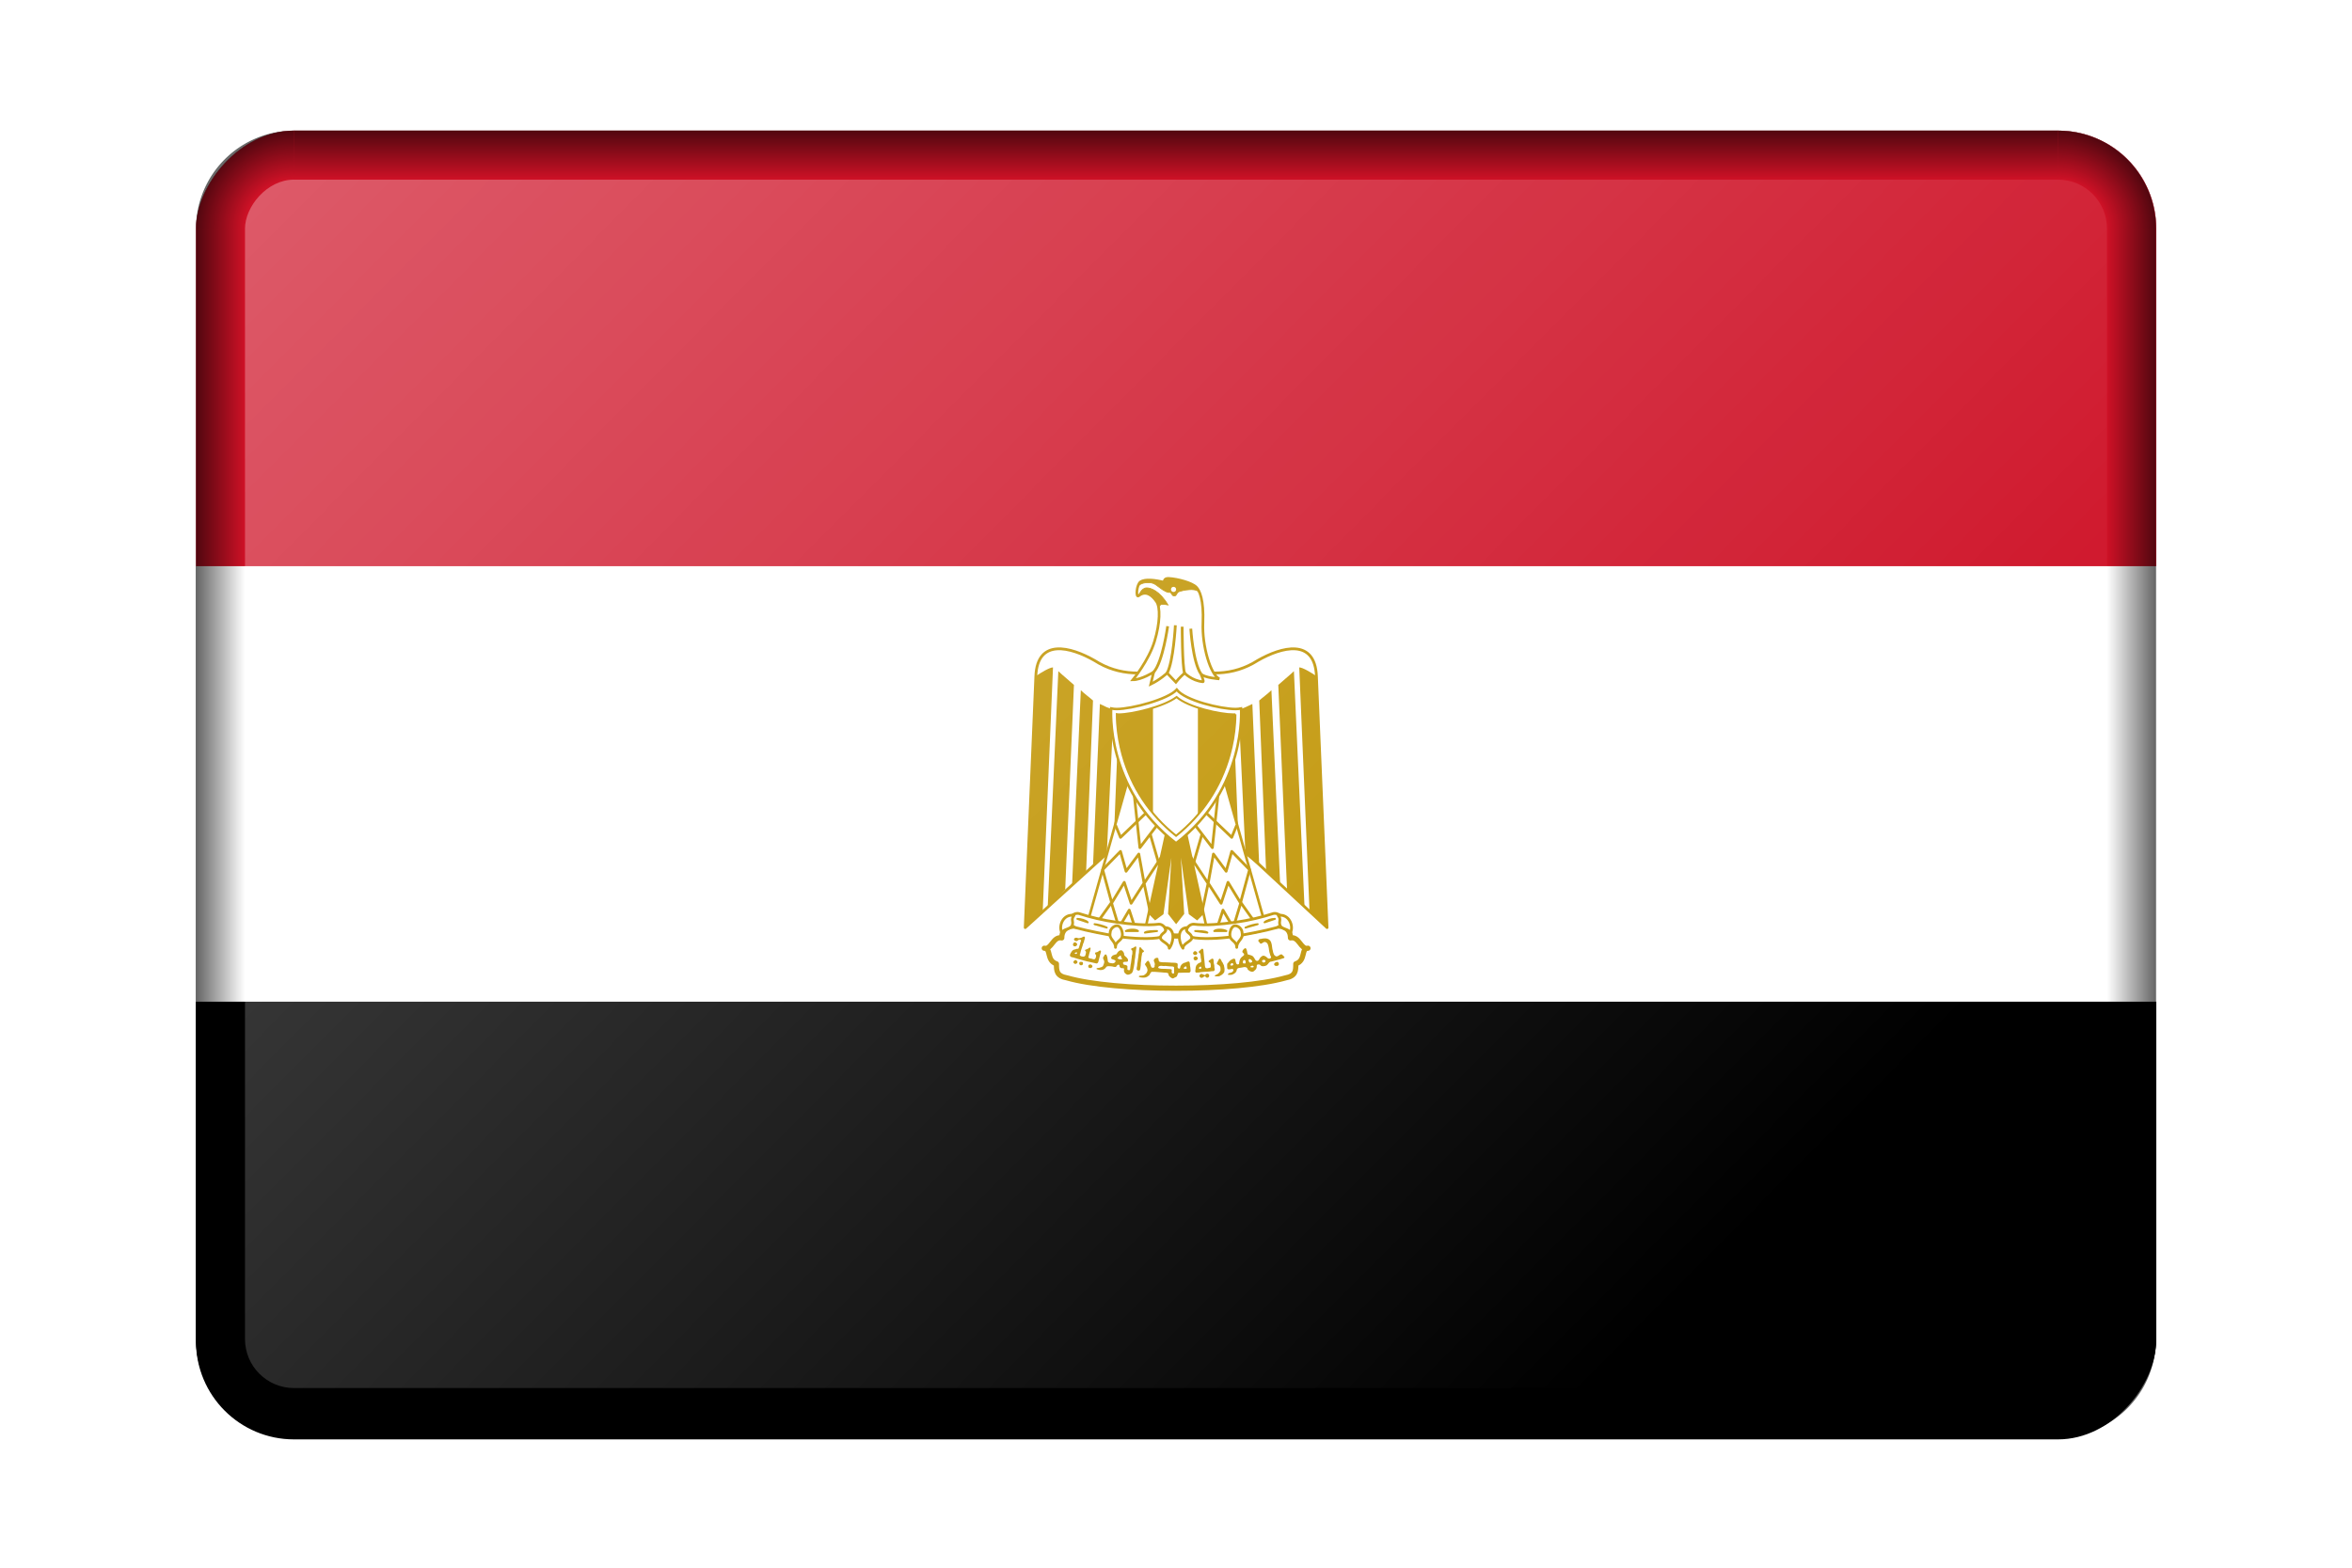 <?xml version="1.0" encoding="UTF-8" standalone="no"?>
<svg
   xmlns:dc="http://purl.org/dc/elements/1.1/"
   xmlns:cc="http://creativecommons.org/ns#"
   xmlns:rdf="http://www.w3.org/1999/02/22-rdf-syntax-ns#"
   xmlns:svg="http://www.w3.org/2000/svg"
   xmlns="http://www.w3.org/2000/svg"
   xmlns:xlink="http://www.w3.org/1999/xlink"
   xmlns:sodipodi="http://sodipodi.sourceforge.net/DTD/sodipodi-0.dtd"
   xmlns:inkscape="http://www.inkscape.org/namespaces/inkscape"
   viewBox="0 0 960 640.001"
   id="svg2"
   version="1.1"
   inkscape:version="0.91 r13725"
   sodipodi:docname="BevelledEgypt.svg"
   width="960"
   height="640.001">
  <sodipodi:namedview
     pagecolor="#ffffff"
     bordercolor="#666666"
     borderopacity="1"
     objecttolerance="10"
     gridtolerance="10"
     guidetolerance="10"
     inkscape:pageopacity="0"
     inkscape:pageshadow="2"
     inkscape:window-width="1600"
     inkscape:window-height="837"
     id="namedview4549"
     showgrid="true"
     fit-margin-top="0"
     fit-margin-left="0"
     fit-margin-right="0"
     fit-margin-bottom="0"
     inkscape:object-nodes="true"
     inkscape:snap-smooth-nodes="true"
     inkscape:object-paths="false"
     inkscape:snap-global="true"
     inkscape:zoom="1.0468737"
     inkscape:cx="480.00003"
     inkscape:cy="320.0004"
     inkscape:window-x="-8"
     inkscape:window-y="-8"
     inkscape:window-maximized="1"
     inkscape:current-layer="svg2" />
  <defs
     id="defs4">
    <linearGradient
       id="linearGradient6136">
      <stop
         style="stop-color:#000000;stop-opacity:0;"
         offset="0"
         id="stop6138" />
      <stop
         style="stop-color:#000000;stop-opacity:1;"
         offset="1"
         id="stop6140" />
    </linearGradient>
    <linearGradient
       id="linearGradient22506">
      <stop
         style="stop-color:#ffffff;stop-opacity:1;"
         offset="0"
         id="stop22508" />
      <stop
         style="stop-color:#ffffff;stop-opacity:0;"
         offset="1"
         id="stop22510" />
    </linearGradient>
    <linearGradient
       id="linearGradient22338">
      <stop
         style="stop-color:#000000;stop-opacity:0;"
         offset="0"
         id="stop22340" />
      <stop
         id="stop6129"
         offset="0.5"
         style="stop-color:#000000;stop-opacity:0;" />
      <stop
         style="stop-color:#000000;stop-opacity:1;"
         offset="1"
         id="stop22342" />
    </linearGradient>
    <filter
       style="color-interpolation-filters:sRGB"
       inkscape:label="Blur"
       id="filter23929">
      <feGaussianBlur
         stdDeviation="1 5"
         result="blur"
         id="feGaussianBlur23931" />
    </filter>
    <filter
       style="color-interpolation-filters:sRGB"
       inkscape:label="Blur"
       id="filter23980">
      <feGaussianBlur
         stdDeviation="2 2"
         result="blur"
         id="feGaussianBlur23982" />
    </filter>
    <filter
       style="color-interpolation-filters:sRGB"
       inkscape:label="Blur"
       id="filter23988">
      <feGaussianBlur
         stdDeviation="1 1"
         result="blur"
         id="feGaussianBlur23990" />
    </filter>
    <filter
       style="color-interpolation-filters:sRGB"
       inkscape:label="Blur"
       id="filter24008">
      <feGaussianBlur
         stdDeviation="1 1"
         result="blur"
         id="feGaussianBlur24010" />
    </filter>
    <filter
       style="color-interpolation-filters:sRGB"
       inkscape:label="Blur"
       id="filter24012">
      <feGaussianBlur
         stdDeviation="1 1"
         result="blur"
         id="feGaussianBlur24014" />
    </filter>
    <filter
       style="color-interpolation-filters:sRGB"
       inkscape:label="Blur"
       id="filter24016">
      <feGaussianBlur
         stdDeviation="1 1"
         result="blur"
         id="feGaussianBlur24018" />
    </filter>
    <filter
       style="color-interpolation-filters:sRGB"
       inkscape:label="Blur"
       id="filter24020">
      <feGaussianBlur
         stdDeviation="1 1"
         result="blur"
         id="feGaussianBlur24022" />
    </filter>
    <filter
       style="color-interpolation-filters:sRGB"
       inkscape:label="Blur"
       id="filter24024">
      <feGaussianBlur
         stdDeviation="1 1"
         result="blur"
         id="feGaussianBlur24026" />
    </filter>
    <filter
       style="color-interpolation-filters:sRGB"
       inkscape:label="Blur"
       id="filter24028">
      <feGaussianBlur
         stdDeviation="1 1"
         result="blur"
         id="feGaussianBlur24030" />
    </filter>
    <filter
       style="color-interpolation-filters:sRGB"
       inkscape:label="Blur"
       id="filter24032">
      <feGaussianBlur
         stdDeviation="1 1"
         result="blur"
         id="feGaussianBlur24034" />
    </filter>
    <filter
       style="color-interpolation-filters:sRGB"
       inkscape:label="Blur"
       id="filter24036">
      <feGaussianBlur
         stdDeviation="1 1"
         result="blur"
         id="feGaussianBlur24038" />
    </filter>
    <filter
       style="color-interpolation-filters:sRGB"
       inkscape:label="Blur"
       id="filter24052">
      <feGaussianBlur
         stdDeviation="1 1"
         result="blur"
         id="feGaussianBlur24054" />
    </filter>
    <filter
       style="color-interpolation-filters:sRGB"
       inkscape:label="Blur"
       id="filter24309">
      <feGaussianBlur
         stdDeviation="2 2"
         result="blur"
         id="feGaussianBlur24311" />
    </filter>
    <clipPath
       clipPathUnits="userSpaceOnUse"
       id="clipPath4532">
      <path
         inkscape:connector-curvature="0"
         id="path4534"
         d="M 18.75,-2.6189942e-4 A 18.75,18.75 0 0 0 0,18.75 L 0,381.25 a 18.75,18.75 0 0 0 18.75,18.75 l 562.5,0 a 18.75,18.75 0 0 0 18.75,-18.75 l 0,-362.5 A 18.75,18.75 0 0 0 581.25,-2.6189942e-4 l -562.5,0 z"
         style="fill:#00ffff;fill-opacity:1" />
    </clipPath>
    <radialGradient
       inkscape:collect="always"
       xlink:href="#linearGradient22338"
       id="radialGradient6127"
       cx="1070"
       cy="700.001"
       fx="1070"
       fy="700.001"
       r="40"
       gradientUnits="userSpaceOnUse"
       gradientTransform="matrix(-1,0,0,1,1830,-99.999)" />
    <linearGradient
       inkscape:collect="always"
       xlink:href="#linearGradient6136"
       id="linearGradient6142"
       x1="780"
       y1="373.334"
       x2="800"
       y2="373.334"
       gradientUnits="userSpaceOnUse" />
    <linearGradient
       inkscape:collect="always"
       xlink:href="#linearGradient6136"
       id="linearGradient6152"
       x1="410"
       y1="620.001"
       x2="410"
       y2="640.001"
       gradientUnits="userSpaceOnUse" />
    <radialGradient
       inkscape:collect="always"
       xlink:href="#linearGradient22338"
       id="radialGradient6156"
       gradientUnits="userSpaceOnUse"
       gradientTransform="translate(-1030,-99.999)"
       cx="1070"
       cy="700.001"
       fx="1070"
       fy="700.001"
       r="40" />
    <linearGradient
       inkscape:collect="always"
       xlink:href="#linearGradient6136"
       id="linearGradient6160"
       gradientUnits="userSpaceOnUse"
       x1="780"
       y1="373.334"
       x2="800"
       y2="373.334"
       gradientTransform="translate(-800,0)" />
    <linearGradient
       inkscape:collect="always"
       xlink:href="#linearGradient6136"
       id="linearGradient6164"
       gradientUnits="userSpaceOnUse"
       x1="410"
       y1="620.001"
       x2="410"
       y2="640.001"
       gradientTransform="translate(0,-746.668)" />
    <radialGradient
       inkscape:collect="always"
       xlink:href="#linearGradient22338"
       id="radialGradient6174"
       gradientUnits="userSpaceOnUse"
       gradientTransform="matrix(-1,0,0,-1,1830,846.667)"
       cx="1070"
       cy="700.001"
       fx="1070"
       fy="700.001"
       r="40" />
    <radialGradient
       inkscape:collect="always"
       xlink:href="#linearGradient22338"
       id="radialGradient6176"
       gradientUnits="userSpaceOnUse"
       gradientTransform="matrix(1,0,0,-1,-1030,846.667)"
       cx="1070"
       cy="700.001"
       fx="1070"
       fy="700.001"
       r="40" />
    <linearGradient
       inkscape:collect="always"
       xlink:href="#linearGradient22506"
       id="linearGradient6209"
       x1="2050"
       y1="-120.001"
       x2="2560"
       y2="-630.001"
       gradientUnits="userSpaceOnUse"
       gradientTransform="matrix(1,0,0,1.007,-1000,4.219)" />
    <filter
       style="color-interpolation-filters:sRGB"
       inkscape:label="Blur"
       id="filter6223">
      <feGaussianBlur
         stdDeviation="2 2"
         result="fbSourceGraphic"
         id="feGaussianBlur6225" />
      <feColorMatrix
         result="fbSourceGraphicAlpha"
         in="fbSourceGraphic"
         values="0 0 0 -1 0 0 0 0 -1 0 0 0 0 -1 0 0 0 0 1 0"
         id="feColorMatrix12470" />
      <feGaussianBlur
         id="feGaussianBlur12472"
         stdDeviation="2 2"
         result="blur"
         in="fbSourceGraphic" />
    </filter>
    <clipPath
       clipPathUnits="userSpaceOnUse"
       id="clipPath18067">
      <rect
         style="fill:#d70000;fill-opacity:1"
         id="rect18069"
         width="900"
         height="600.001"
         x="0"
         y="-600"
         transform="scale(1,-1)"
         ry="45" />
    </clipPath>
  </defs>
  <g
     id="g4355">
    <rect
       style="fill:#000000;fill-opacity:1;filter:url(#filter6223)"
       id="rect6199"
       width="800"
       height="533.334"
       x="-1000"
       y="-640.001"
       transform="matrix(1,0,0,-1,1080,-52.378)"
       ry="40" />
    <g
       clip-path="url(#clipPath18067)"
       transform="matrix(0.889,0,0,0.889,80,53.334)"
       id="g4272">
      <rect
         style="fill:#000000"
         y="0"
         x="0"
         width="900"
         height="600"
         id="rect4" />
      <rect
         style="fill:#ffffff"
         y="0"
         x="0"
         width="900"
         height="400"
         id="rect6" />
      <rect
         style="fill:#ce1126"
         y="0"
         x="0"
         width="900"
         height="200"
         id="rect8" />
      <g
         style="fill:#ffffff;stroke:#c09300"
         id="g10">
        <path
           style="stroke-width:1.27;stroke-linejoin:round"
           inkscape:connector-curvature="0"
           d="m 450.81,302.4 68.488,63.579 -4.876,-115.47 c -0.716,-17.5 -15.924,-13.485 -26.971,-7.172 -11.191,7.172 -23.958,7.172 -37.446,2.437 -13.485,4.735 -26.253,4.735 -37.444,-2.437 -11.046,-6.312 -26.252,-10.328 -26.97,7.172 l -4.879,115.47 70.098,-63.579 z"
           id="path12" />
        <g
           style="fill:#c09300;stroke:none"
           id="w">
          <path
             inkscape:connector-curvature="0"
             d="m 393.47,246.49 -4.734,112.32 -8.035,7.168 4.878,-115.47 c 2.295,-1.578 6.313,-4.017 7.891,-4.017 z"
             id="path15" />
          <path
             inkscape:connector-curvature="0"
             d="m 403.09,254.53 -4.017,93.955 -8.032,8.22 4.877,-108.49 c 1.579,1.577 6.314,5.45 7.172,6.31 z"
             id="path17" />
          <path
             inkscape:connector-curvature="0"
             d="m 411.84,261.7 -3.155,78.362 -6.456,6.309 4.018,-89.405 c 1.575,1.578 4.731,3.873 5.592,4.733 z"
             id="path19" />
          <path
             inkscape:connector-curvature="0"
             d="m 421.31,265.72 -3.156,66.787 -6.313,5.119 3.156,-74.344 c 1.579,0.716 4.735,2.438 6.313,2.438 z"
             id="path21" />
          <path
             inkscape:connector-curvature="0"
             d="m 430.06,265.72 -2.297,55.657 -6.454,6.313 2.439,-61.252 c 1.576,-6.1e-4 5.594,-6.1e-4 6.313,-0.718 z"
             id="path23" />
        </g>
        <use
           height="100%"
           width="100%"
           y="0"
           x="0"
           xlink:href="#w"
           transform="matrix(-1,0,0,1,900,0)"
           id="use25" />
        <path
           style="fill:#c09300;stroke-width:1.074"
           inkscape:connector-curvature="0"
           d="m 453.16,315.06 9.613,43.755 -3.158,3.155 -3.299,-2.439 -5.452,-39.018 2.296,39.018 -3.157,4.016 -3.156,-4.016 2.296,-39.018 -5.451,39.018 -3.302,2.439 -3.155,-3.155 9.611,-43.755 6.314,0 z"
           id="path27" />
        <g
           style="fill:none;stroke-width:1.27;stroke-linejoin:round"
           id="b">
          <path
             style="fill:#ffffff;stroke-width:1.189"
             inkscape:connector-curvature="0"
             d="m 428.48,295.84 -19.08,67.705 26.255,4.018 11.188,-50.924 -18.363,-20.799 z"
             id="path30" />
          <path
             inkscape:connector-curvature="0"
             d="m 422.17,318.94 2.296,5.593 12.405,-11.848"
             id="path32" />
          <path
             inkscape:connector-curvature="0"
             d="m 430.76,304.92 2.596,24.346 7.891,-10.328"
             id="path34" />
          <path
             inkscape:connector-curvature="0"
             d="m 438.09,322.95 4.31,14.875"
             id="path36" />
          <path
             inkscape:connector-curvature="0"
             d="m 444.09,332.36 -8.718,13.241 m 2.719,13.216 -2.79,-13.198 -2.436,-13.423 -5.841,7.909 -2.561,-9.119 -8.175,8.385 4.157,15.251 5.737,-9.435 3.156,9.612 5.89,-9.162"
             id="path38" />
          <path
             inkscape:connector-curvature="0"
             d="m 414.99,361.97 5.3,-7.444 3.453,11.457 4.734,-8.032 3.158,9.614"
             id="path40" />
        </g>
        <use
           height="100%"
           width="100%"
           y="0"
           x="0"
           xlink:href="#b"
           transform="matrix(-1,0,0,1,900,0)"
           id="use42" />
        <g
           style="stroke-width:1.27;stroke-linecap:round;stroke-linejoin:round"
           id="g44">
          <path
             style="stroke-width:2.378;stroke-linejoin:round"
             inkscape:connector-curvature="0"
             d="m 450,393.81 c 19.943,0 39.024,-1.578 50.213,-4.734 4.735,-0.859 4.735,-3.298 4.735,-6.455 4.735,-1.578 2.295,-7.17 5.594,-7.17 -3.299,0.862 -4.016,-5.594 -8.033,-4.732 0,-5.596 -5.596,-6.313 -10.33,-4.738 -9.47,3.158 -26.255,3.875 -42.18,3.875 -15.924,-0.718 -32.567,-0.718 -42.179,-3.875 -4.734,-1.575 -10.327,-0.859 -10.327,4.738 -4.018,-0.862 -4.735,5.594 -8.034,4.732 3.299,0 0.86,5.593 5.594,7.17 0,3.158 0,5.596 4.878,6.455 11.045,3.156 30.128,4.734 50.068,4.734 z"
             id="path46" />
          <path
             inkscape:connector-curvature="0"
             d="m 422.89,363.54 c 6.454,0.861 13.628,1.578 19.225,0.861 3.153,0 5.449,5.45 -0.863,6.313 -5.593,0.715 -14.345,0 -19.08,-0.862 -4.017,-0.718 -12.768,-2.295 -18.364,-3.875 -5.595,-2.436 -1.576,-7.168 1.577,-6.452 4.879,1.577 11.192,3.156 17.505,4.016 z"
             id="path48" />
          <path
             inkscape:connector-curvature="0"
             d="m 477.12,363.54 c -6.457,0.861 -13.628,1.578 -19.081,0.861 -3.301,0 -5.596,5.45 0.717,6.313 5.596,0.715 14.347,0 19.078,-0.862 4.019,-0.718 12.769,-2.295 18.364,-3.875 5.597,-2.436 1.58,-7.168 -1.577,-6.452 -4.878,1.577 -11.19,3.156 -17.501,4.016 z"
             id="path50" />
          <path
             inkscape:connector-curvature="0"
             d="m 403.09,360.39 c -4.877,-0.861 -7.172,4.732 -5.593,7.887 0.716,-1.578 4.016,-1.578 4.735,-3.155 0.858,-2.437 -0.718,-2.437 0.858,-4.732 z"
             id="path52" />
          <path
             inkscape:connector-curvature="0"
             d="m 422.17,375.06 c 0,-3.153 3.155,-2.765 3.155,-5.921 0,-1.577 -0.859,-4.017 -2.437,-4.017 -1.579,0 -3.158,1.578 -3.158,3.155 -0.718,3.157 2.44,3.631 2.44,6.783 z"
             id="path54" />
          <path
             inkscape:connector-curvature="0"
             d="m 444.88,365.98 c 4.731,0 4.262,6.314 1.966,9.47 0,-2.295 -4.016,-3.156 -4.016,-4.732 0,-2.442 3.626,-2.442 2.051,-4.738 z"
             id="path56" />
          <path
             inkscape:connector-curvature="0"
             d="m 496.91,360.39 c 4.878,-0.861 7.174,4.732 5.595,7.887 -0.718,-1.578 -4.017,-1.578 -4.734,-3.155 -0.861,-2.437 0.718,-2.437 -0.861,-4.732 z"
             id="path58" />
          <path
             inkscape:connector-curvature="0"
             d="m 477.83,375.06 c 0,-3.153 -3.153,-2.765 -3.153,-5.921 0,-1.577 0.86,-4.017 2.438,-4.017 1.577,0 3.156,1.578 3.156,3.155 0.718,3.157 -2.441,3.631 -2.441,6.783 z"
             id="path60" />
          <path
             inkscape:connector-curvature="0"
             d="m 455.12,365.98 c -4.732,0 -4.263,6.314 -1.967,9.47 0,-2.295 4.016,-3.156 4.016,-4.732 6.1e-4,-2.442 -3.626,-2.442 -2.048,-4.738 z"
             id="path62" />
          <g
             style="stroke-width:0.891"
             id="g64">
            <path
               inkscape:connector-curvature="0"
               d="m 404.67,361.97 c 1.58,0 4.018,0.718 4.735,1.577 l -4.74,-1.58 z"
               id="path66" />
            <path
               inkscape:connector-curvature="0"
               d="m 412.55,364.41 c 0.862,0 4.018,0.716 5.596,1.575 l -5.6,-1.58 z"
               id="path68" />
            <path
               inkscape:connector-curvature="0"
               d="m 441.25,367.56 c -1.578,0 -4.734,0 -5.593,0.715 l 5.59,-0.72 z"
               id="path70" />
            <path
               inkscape:connector-curvature="0"
               d="m 432.5,367.56 c -0.859,-0.862 -4.016,-0.862 -5.593,0 l 5.59,0 z"
               id="path72" />
            <path
               inkscape:connector-curvature="0"
               d="m 495.34,361.97 c -1.578,0 -3.875,0.718 -4.735,1.577 l 4.735,-1.577 z"
               id="path74" />
            <path
               inkscape:connector-curvature="0"
               d="m 487.45,364.41 c -0.86,0 -4.017,0.716 -5.595,1.575 l 5.6,-1.58 z"
               id="path76" />
            <path
               inkscape:connector-curvature="0"
               d="m 458.75,367.56 c 1.579,0 4.735,0 5.595,0.715 l -5.6,-0.72 z"
               id="path78" />
            <path
               inkscape:connector-curvature="0"
               d="m 467.5,367.56 c 0.86,-0.862 4.018,-0.862 5.595,0 l -5.6,0 z"
               id="path80" />
          </g>
          <g
             style="fill:#c09300;stroke:none"
             id="g82">
            <path
               inkscape:connector-curvature="0"
               d="m 403.34,374.58 c -0.534,-0.102 -0.815,-0.525 -0.68,-1.025 0.164,-0.609 0.652,-0.957 1.113,-0.794 0.293,0.104 0.83,0.645 0.832,0.839 0.003,0.223 -0.281,0.753 -0.403,0.754 -0.053,5.3e-4 -0.134,0.046 -0.181,0.102 -0.1,0.118 -0.413,0.175 -0.68,0.124 z"
               id="path84" />
            <path
               inkscape:connector-curvature="0"
               d="m 458.27,378.5 c -0.199,-0.074 -0.515,-0.518 -0.515,-0.724 0.002,-0.387 0.574,-1.018 0.929,-1.021 0.175,-0.001 0.655,0.248 0.834,0.435 0.325,0.338 0.254,0.893 -0.154,1.208 -0.201,0.155 -0.8,0.211 -1.094,0.103 z"
               id="path86" />
            <path
               inkscape:connector-curvature="0"
               d="m 458.63,380.98 c -0.42,-0.142 -0.574,-0.348 -0.608,-0.814 -0.035,-0.485 0.012,-0.561 0.525,-0.841 l 0.366,-0.199 0.346,0.154 c 0.48,0.214 0.693,0.445 0.71,0.767 0.018,0.348 -0.24,0.703 -0.64,0.883 -0.352,0.158 -0.373,0.159 -0.699,0.049 z"
               id="path88" />
            <path
               inkscape:connector-curvature="0"
               d="m 407.75,370.09 c -0.346,-0.011 -0.821,0.307 -1.094,0.469 -0.649,0.152 -1.405,0.551 -2.031,0.125 -0.617,-0.191 -1.438,-0.04 -1.531,0.719 0.158,0.652 1.071,1.024 1.625,0.594 0.411,-0.538 1.531,-0.853 1.656,0.062 -0.457,0.692 -0.405,1.609 -0.781,2.344 -0.061,0.458 -0.252,0.892 -0.5,1.281 -0.462,0.046 -0.954,-0.008 -1.344,0.281 -0.626,0.034 -1.265,0.345 -1.625,0.875 -0.403,0.578 -0.789,1.165 -0.906,1.875 0.107,0.725 0.938,0.933 1.562,0.969 0.667,0.184 1.334,0.424 2,0.625 1.085,0.243 2.102,0.635 3.188,0.875 1.584,0.478 3.248,0.697 4.844,1.125 0.167,0.056 0.324,0.104 0.5,0.125 0.662,0.138 1.008,-0.583 1.062,-1.125 0.329,-1.16 0.579,-2.339 0.906,-3.5 0.225,-0.466 0.496,-1.517 -0.406,-1.281 -0.515,0.309 -0.952,0.773 -1.594,0.812 -0.874,0.051 -0.375,0.945 -0.031,1.312 0.076,0.587 -0.11,1.289 -0.5,1.75 -0.52,0.33 -1.172,-0.056 -1.719,-0.188 -0.575,0.01 -1.723,-0.283 -1.188,-1.062 0.19,-0.577 0.207,-1.208 0.438,-1.781 0.294,-0.615 0.336,-1.285 0.469,-1.938 -0.361,-0.777 -0.979,0.256 -1.469,0.344 -0.338,0.235 -1.605,0.334 -0.938,0.938 0.575,0.437 0.134,1.197 0.031,1.75 -0.037,0.77 -0.838,0.954 -1.469,0.781 -0.628,-0.03 -1.501,-0.497 -0.969,-1.188 0.121,-0.575 0.322,-1.14 0.438,-1.719 0.237,-0.698 0.437,-1.363 0.688,-2.062 0.109,-0.62 0.331,-1.208 0.625,-1.75 0.017,-0.685 0.478,-1.275 0.469,-1.969 -0.047,-0.339 -0.199,-0.462 -0.406,-0.469 z m -3.594,7.25 c 0.082,-0.014 0.14,-0.002 0.219,0.031 0.25,0.106 0.257,0.309 0,0.531 -0.112,0.097 -0.24,0.191 -0.281,0.188 -0.468,-0.04 -0.606,-0.11 -0.625,-0.281 -0.017,-0.151 0.031,-0.195 0.344,-0.344 0.156,-0.074 0.262,-0.111 0.344,-0.125 z"
               id="path90" />
            <path
               inkscape:connector-curvature="0"
               d="m 403.12,382.36 c -0.496,-0.466 -0.416,-0.806 0.317,-1.353 0.314,-0.234 0.504,-0.207 0.863,0.12 0.552,0.504 0.574,0.823 0.087,1.255 -0.241,0.213 -0.346,0.257 -0.627,0.26 -0.293,0.003 -0.377,-0.033 -0.64,-0.282 z"
               id="path92" />
            <path
               inkscape:connector-curvature="0"
               d="m 406.17,383.28 c -0.485,-0.12 -0.764,-0.608 -0.623,-1.088 0.129,-0.435 0.203,-0.477 0.84,-0.484 0.715,-0.007 0.854,0.112 0.86,0.742 0.004,0.354 -0.024,0.437 -0.2,0.6 -0.207,0.193 -0.605,0.296 -0.878,0.229 z"
               id="path94" />
            <path
               inkscape:connector-curvature="0"
               d="m 495.28,383.36 c -0.227,-0.189 -0.273,-0.274 -0.275,-0.515 -0.003,-0.411 0.233,-0.712 0.746,-0.944 0.682,-0.309 0.96,-0.266 1.217,0.186 0.342,0.601 0.325,0.847 -0.084,1.252 -0.226,0.224 -0.268,0.237 -0.785,0.242 -0.508,0.003 -0.566,-0.011 -0.819,-0.221 z"
               id="path96" />
            <path
               inkscape:connector-curvature="0"
               d="m 410.22,384.51 c -0.364,-0.097 -0.552,-0.37 -0.557,-0.807 -0.004,-0.334 0.02,-0.387 0.254,-0.57 0.151,-0.118 0.39,-0.22 0.579,-0.245 0.267,-0.036 0.364,-0.013 0.579,0.138 0.551,0.387 0.667,0.77 0.349,1.141 -0.34,0.396 -0.661,0.488 -1.203,0.343 z"
               id="path98" />
            <path
               inkscape:connector-curvature="0"
               d="m 432.14,385.49 c -0.081,-0.101 -0.259,-0.16 -0.278,-0.287 0.032,-0.555 0.059,-1.117 0.235,-1.648 0.096,-0.523 0.012,-1.069 0.194,-1.579 0.187,-0.927 0.187,-1.883 0.402,-2.804 0.01,-0.474 0.055,-0.949 0.192,-1.405 0.158,-0.722 0.014,-1.476 0.226,-2.189 -0.023,-0.268 0.286,-0.983 0.557,-0.559 0.393,0.576 0.911,1.045 1.421,1.515 0.438,0.253 0.036,0.624 -0.267,0.75 -0.415,0.164 -0.516,0.621 -0.487,1.022 -0.058,0.415 -0.225,0.807 -0.242,1.23 -0.088,0.622 -0.071,1.255 -0.152,1.877 -0.182,0.609 -0.112,1.26 -0.173,1.887 0.008,0.399 -0.181,0.761 -0.155,1.16 -0.048,0.406 -0.067,0.894 -0.407,1.172 -0.329,0.166 -0.804,0.137 -1.068,-0.142 z"
               id="path100" />
            <path
               inkscape:connector-curvature="0"
               d="m 461.84,375.69 c -0.482,0.365 -0.914,0.795 -1.344,1.219 -0.593,0.449 0.487,0.71 0.625,1.094 0.157,0.586 0.148,1.211 0.188,1.812 0.179,0.551 0.258,1.138 0.219,1.719 -0.052,0.622 -0.863,0.491 -1.219,0.844 -0.492,0.207 -0.688,0.69 -1.062,1.031 -0.246,0.483 -0.312,1.076 -0.344,1.625 0.035,0.448 -0.302,0.949 0,1.344 0.039,0.056 0.085,0.132 0.125,0.188 0.101,0.145 0.343,0.029 0.5,0.062 0.504,-0.028 1.028,0.047 1.5,-0.156 1.21,-0.209 2.431,-0.226 3.656,-0.281 0.749,0.024 1.47,-0.237 2.219,-0.219 0.587,0.13 0.851,-0.506 0.844,-0.969 -0.332,-0.654 -0.045,-1.429 -0.312,-2.094 -0.235,-0.672 -0.142,-1.428 -0.25,-2.125 -0.015,-0.548 -0.711,-0.752 -1.062,-0.344 -0.341,0.345 -0.893,0.414 -1.156,0.844 -0.297,0.602 0.627,0.603 0.781,1.062 0.176,0.464 0.118,0.981 0.156,1.469 0.114,0.592 -0.529,0.626 -0.938,0.688 -0.537,0.201 -1.29,0.336 -1.594,-0.312 -0.191,-0.479 -0.165,-0.993 -0.219,-1.5 -0.013,-0.892 -0.228,-1.768 -0.281,-2.656 -0.051,-1.097 -0.241,-2.187 -0.312,-3.281 -0.01,-0.455 -0.071,-1.198 -0.719,-1.062 z m -0.625,8.25 0.312,0.031 0.031,0.375 0.031,0.375 -0.406,0.125 c -0.215,0.064 -0.403,0.094 -0.406,0.094 -0.003,-8.5e-4 -0.088,-0.053 -0.188,-0.125 -0.22,-0.159 -0.163,-0.385 0.125,-0.688 0.163,-0.17 0.239,-0.203 0.5,-0.188 z"
               id="path102" />
            <path
               inkscape:connector-curvature="0"
               d="m 431.25,374.66 c -0.38,0.135 -0.862,0.693 -1.25,0.688 -0.88,0.062 -0.757,0.919 -0.125,1.219 0.083,0.26 0.005,0.588 0.031,0.875 0.123,0.79 -0.375,1.425 -0.281,2.219 -0.044,0.87 -0.307,1.718 -0.344,2.594 -0.247,0.903 -0.25,1.832 -0.406,2.75 -0.104,0.823 -0.7,0.533 -1.219,0.312 -0.004,-0.357 -0.027,-0.706 -0.031,-1.062 0.216,-0.817 -0.441,-1.056 -1.094,-1.156 -0.686,0.065 -1.023,-0.523 -0.875,-1.125 0.295,-0.351 1.036,-0.253 1.5,-0.312 0.981,0.203 0.942,-1.112 0.438,-1.562 -0.345,-0.636 -1.198,-0.909 -1.438,-1.562 0.096,-0.866 -0.48,-1.732 -1.188,-2.156 -1.089,-0.076 -1.91,0.863 -2.312,1.781 -0.453,0.131 -0.904,0.267 -1.344,0.438 -0.709,0.177 -1.72,1.407 -0.75,1.875 0.544,0.15 2.2,0.528 1.469,1.281 -0.412,0.707 -1.201,0.719 -1.906,0.531 -0.724,6.3e-4 -1.529,-0.352 -1.5,-1.188 -0.148,-0.75 -0.123,-1.558 -0.469,-2.25 -0.148,-0.839 -1.101,-0.643 -1.156,0.125 -0.733,0.534 -0.636,1.398 -0.125,2.031 0.319,0.729 0.003,1.578 -0.312,2.25 -0.191,0.875 -1.156,0.905 -1.844,1.188 -0.338,0.131 -1.629,-0.078 -1.156,0.656 0.753,0.266 1.653,0.505 2.438,0.312 0.823,-0.102 1.538,-0.665 1.938,-1.375 0.553,-0.56 1.502,-0.267 2.219,-0.281 0.773,-0.002 1.563,0.542 2.312,0.188 0.217,-0.564 1.222,-1.496 1.531,-0.531 -0.053,0.863 0.709,1.326 1.5,1.219 0.864,-0.049 0.544,0.611 0.531,1.125 0.057,0.934 0.66,1.425 1.438,1.812 0.265,0.071 0.545,0.047 0.812,0 0.748,-0.235 1.554,-0.569 1.781,-1.406 0.304,-0.681 0.311,-1.451 0.531,-2.156 0.177,-1.13 0.406,-2.26 0.438,-3.406 0.276,-1.038 0.197,-2.136 0.406,-3.188 0.132,-0.782 0.231,-1.563 0.312,-2.344 -0.092,-0.417 -0.272,-0.487 -0.5,-0.406 z m -6.781,4.156 c 0.151,0.018 0.236,0.204 0.25,0.531 0.016,0.364 0.206,0.661 0.438,0.719 0.182,0.046 0.167,0.239 -0.031,0.375 -0.115,0.079 -0.321,0.127 -0.688,0.125 -0.578,-0.003 -0.936,-0.153 -1.25,-0.469 l -0.188,-0.188 0.281,-0.188 c 0.142,-0.108 0.398,-0.333 0.562,-0.5 0.285,-0.291 0.474,-0.425 0.625,-0.406 z"
               id="path104" />
            <path
               inkscape:connector-curvature="0"
               d="m 490.5,370.94 c -0.567,0.026 -1.137,0.118 -1.656,0.25 -1.04,-0.065 -1.562,1.027 -0.562,1.562 0.602,1.534 1.54,-0.317 2.5,-0.188 1.438,0.28 1.559,1.832 1.781,3 0.081,1.157 0.414,2.282 0.75,3.375 0.962,1.069 -0.721,1.74 -1.438,0.906 -0.611,-0.664 -1.92,-1.48 -2.656,-0.562 -0.904,0.383 -0.941,1.59 -1.688,1.938 -1.209,0.368 -1.361,-1.119 -2,-1.75 -0.587,-0.824 -1.71,-0.896 -2.625,-1.188 -0.429,-0.869 -0.205,-2.346 -1.094,-2.938 -0.746,0.304 -2.113,1.702 -0.969,2.344 1.118,0.961 -0.488,1.401 -1,2.062 -0.732,0.815 -0.848,1.936 -0.969,2.969 -1.259,0.696 -1.504,-0.788 -1.656,-1.719 -0.098,-1.111 -1.036,-0.785 -1.688,-0.375 -0.952,0.386 -1.428,1.29 -2.094,2 -0.08,0.648 0.037,1.357 0.031,2.031 0.216,0.811 1.202,0.43 1.812,0.375 0.979,-0.409 1.379,0.627 0.594,1.219 -0.532,0.676 -2.22,0.323 -2.062,1.406 0.544,0.064 1.111,0.043 1.656,0 1.091,-0.298 2.261,-1.067 2.375,-2.281 0.144,-1.058 1.668,-0.865 2.5,-1.094 1.041,-0.3 2.295,-0.377 2.531,0.938 0.709,0.745 2.249,1.584 3.031,0.562 0.795,-0.485 1.176,-1.338 1.125,-2.25 -0.162,-0.785 1.269,-0.813 1.625,-0.375 0.521,0.858 2.151,0.605 2.938,0.125 0.836,-0.617 1.018,-1.705 2.219,-1.719 1.782,-0.534 3.634,-0.841 5.375,-1.5 1.41,-0.307 -0.21,-1.198 -0.562,-1.719 -1.074,-0.531 -2.008,1.642 -3.219,0.562 -0.936,-0.716 -0.872,-2.077 -1.219,-3.125 -0.237,-1.357 -0.177,-2.923 -1.156,-4 -0.672,-0.715 -1.586,-0.887 -2.531,-0.844 z m -6.812,9.469 c 0.126,-0.003 0.268,0.059 0.5,0.188 0.438,0.242 0.751,0.643 0.75,0.969 -4.3e-4,0.213 -0.054,0.227 -0.375,0.375 -0.197,0.091 -0.421,0.189 -0.5,0.188 -0.181,-0.002 -0.624,-0.357 -0.625,-0.5 -6.5e-4,-0.059 -0.058,-0.286 -0.125,-0.469 -0.118,-0.321 -0.099,-0.316 0.062,-0.531 0.103,-0.137 0.187,-0.215 0.312,-0.219 z m 6.531,0.344 c 0.372,-0.024 0.594,0.092 0.75,0.375 0.182,0.329 0.058,0.581 -0.406,0.781 -0.203,0.088 -0.407,0.159 -0.438,0.156 -0.031,-0.003 -0.198,-0.103 -0.375,-0.219 -0.27,-0.178 -0.309,-0.264 -0.312,-0.469 -0.003,-0.315 0.349,-0.597 0.781,-0.625 z m -8.938,0.094 c 0.109,-0.017 0.208,0.04 0.344,0.156 0.18,0.155 0.237,0.279 0.281,0.594 0.031,0.219 0.026,0.502 0,0.625 -0.049,0.226 -0.053,0.216 -0.562,0.219 -0.64,0.006 -0.7,-0.064 -0.688,-0.656 0.008,-0.377 0.012,-0.478 0.219,-0.688 0.16,-0.162 0.297,-0.233 0.406,-0.25 z m -5.5,1.438 c 0.2,0.047 0.388,0.198 0.438,0.438 0.066,0.318 0.008,0.462 -0.25,0.594 -0.222,0.113 -0.734,0.151 -0.875,0.062 -0.046,-0.029 -0.14,-0.103 -0.188,-0.188 -0.068,-0.121 -0.056,-0.179 0.031,-0.25 0.06,-0.049 0.125,-0.12 0.125,-0.156 -4e-4,-0.036 0.067,-0.163 0.156,-0.281 0.146,-0.194 0.363,-0.266 0.562,-0.219 z m 9.25,1.188 c 0.178,-10e-4 0.329,0.061 0.438,0.156 0.185,0.162 0.179,0.4 -0.031,0.562 -0.135,0.104 -0.872,0.095 -1.125,0 -0.113,-0.042 -0.156,-0.099 -0.156,-0.219 -0.002,-0.141 0.037,-0.228 0.281,-0.344 0.204,-0.098 0.416,-0.155 0.594,-0.156 z"
               id="path106" />
            <path
               inkscape:connector-curvature="0"
               d="m 467.86,388.29 c -0.096,-0.062 -0.238,-0.117 -0.095,-0.222 0.173,-0.302 0.518,-0.407 0.824,-0.52 0.548,-0.237 1.021,-0.64 1.374,-1.118 0.05,-0.333 0.424,-0.514 0.422,-0.862 0.003,-0.475 0.031,-0.962 -0.085,-1.426 -0.128,-0.426 -0.451,-0.752 -0.826,-0.974 -0.257,-0.201 -0.674,-0.257 -0.769,-0.614 -0.052,-0.343 0.253,-0.604 0.361,-0.909 0.223,-0.422 0.411,-0.864 0.651,-1.275 0.259,-0.288 0.659,-0.016 0.793,0.262 0.189,0.278 0.357,0.576 0.451,0.897 0.302,0.332 0.57,0.721 0.679,1.162 0.148,0.311 0.383,0.602 0.369,0.966 3e-4,0.416 0.235,0.787 0.22,1.206 0.013,0.56 0.013,1.145 -0.192,1.674 -0.14,0.293 -0.421,0.47 -0.606,0.733 -0.319,0.296 -0.67,0.579 -1.08,0.736 -0.289,0.092 -0.457,0.426 -0.819,0.345 -0.515,0.009 -1.037,0.079 -1.547,-0.004 0.032,0.054 -0.156,-0.091 -0.125,-0.057 z"
               id="path108" />
            <path
               inkscape:connector-curvature="0"
               d="m 461.01,388.74 c -0.243,-0.25 -0.295,-0.355 -0.298,-0.6 -0.003,-0.247 0.045,-0.346 0.282,-0.586 0.438,-0.443 0.652,-0.453 1.409,-0.07 0.723,0.366 0.968,0.399 1.032,0.14 0.062,-0.25 0.479,-0.479 0.874,-0.481 0.25,-0.002 0.392,0.048 0.592,0.204 0.251,0.196 0.263,0.226 0.27,0.679 0.004,0.463 -0.002,0.481 -0.29,0.736 -0.277,0.244 -0.322,0.259 -0.665,0.225 -0.437,-0.044 -0.7,-0.244 -0.771,-0.588 -0.052,-0.25 -0.139,-0.31 -0.205,-0.14 -0.021,0.055 -0.129,0.122 -0.239,0.15 -0.204,0.051 -0.549,0.269 -0.794,0.5 -0.093,0.087 -0.255,0.129 -0.519,0.131 -0.356,0.003 -0.405,-0.018 -0.678,-0.299 z"
               id="path110" />
            <path
               inkscape:connector-curvature="0"
               d="m 441.19,379.84 c -0.665,0.007 -1.381,0.566 -1.469,1.219 0.152,0.752 0.777,1.49 0.375,2.281 0.278,1.013 -0.761,1.397 -1.469,0.812 -0.427,-0.971 -0.643,-2.036 -1.281,-2.906 -0.804,-0.228 -1.155,1.057 -1.719,1.5 0.28,0.755 1.096,1.432 1.188,2.375 0.195,0.915 -0.361,1.931 -1.156,2.406 -0.686,0.655 -1.625,0.421 -2.469,0.562 -1.024,0.599 0.752,0.818 1.219,0.844 1.048,0.106 2.135,-0.032 2.906,-0.812 0.769,-0.367 0.71,-1.697 1.625,-1.844 1.588,-0.071 3.163,0.244 4.75,0.281 0.849,0.203 2.163,-0.101 2.75,0.531 0.002,1.107 0.941,1.79 1.844,2.219 0.499,0.139 1.024,-0.479 1.531,-0.594 0.965,-0.308 0.672,-1.502 1.25,-1.969 1.65,-0.089 3.316,-0.07 4.969,-0.094 0.315,0.008 0.407,-0.44 0.625,-0.625 -0.036,-0.639 -0.059,-1.273 -0.156,-1.906 -0.318,-0.807 0.051,-1.845 -0.531,-2.531 -0.83,-0.226 -1.536,0.534 -2.375,0.594 -0.926,0.412 -1.706,1.268 -1.75,2.312 -0.548,0.897 -1.428,-0.16 -1.125,-0.906 -0.035,-0.325 0.07,-0.704 -0.031,-1 -0.507,-0.608 -1.395,-0.409 -2.094,-0.5 -1.018,0.041 -2.013,-0.18 -3.031,-0.156 -0.893,-0.067 -1.822,0.078 -2.688,-0.156 -1.032,-0.029 -0.89,-1.038 -1.062,-1.75 -0.183,-0.136 -0.403,-0.19 -0.625,-0.188 z m 2,3.688 c 0.343,0.007 0.667,0.052 1,0.094 0.431,0.071 0.89,-0.148 1.312,0 0.977,0.166 1.954,0.127 2.938,0.219 0.26,-0.004 0.446,0.185 0.625,0.344 0.002,0.684 6.6e-4,1.379 0,2.062 -0.03,0.258 0.076,0.598 -0.156,0.781 -0.075,0.051 -0.158,0.107 -0.25,0.125 -0.271,-0.07 -0.557,-0.248 -0.688,-0.5 -0.041,-0.357 0.018,-0.704 0.031,-1.062 -0.007,-0.093 0.04,-0.237 0,-0.312 -0.213,-0.151 -0.454,-0.249 -0.719,-0.25 -0.849,-0.029 -1.682,-0.092 -2.531,-0.125 -0.707,-0.045 -1.433,0.06 -2.125,-0.125 -0.268,-0.098 -0.618,-0.064 -0.781,-0.344 -0.234,-0.272 0.104,-0.597 0.344,-0.719 0.318,-0.145 0.657,-0.194 1,-0.188 z m 11.281,0.25 c 0.159,-0.002 0.209,0.05 0.281,0.344 0.046,0.188 0.1,0.417 0.125,0.5 0.036,0.118 -0.022,0.156 -0.188,0.219 -0.494,0.186 -0.986,0.168 -1.156,-0.062 -0.077,-0.105 0.013,-0.435 0.156,-0.562 0.289,-0.259 0.61,-0.437 0.781,-0.438 z"
               id="path112" />
          </g>
        </g>
        <path
           style="stroke-width:1.15"
           inkscape:connector-curvature="0"
           d="m 449.98,327.23 c 32.642,-25.106 29.843,-61.883 29.843,-61.883 -0.861,0.172 -1.679,0.258 -2.541,0.258 -6.847,0 -23.178,-3.917 -26.988,-8.893 -4.081,4.503 -20.77,8.893 -27.574,8.893 -0.861,0 -1.722,-0.086 -2.541,-0.258 0,0 -2.842,36.776 29.8,61.883 z"
           id="path114" />
        <path
           style="stroke-width:0.916"
           inkscape:connector-curvature="0"
           d="m 477.22,268.04 c -0.281,0.018 -0.563,0.026 -0.848,0.026 -6.205,0 -20.619,-3.184 -26.175,-7.957 -5.819,4.41 -20.471,7.957 -26.576,7.957 -0.286,0 -0.569,-0.035 -0.85,-0.086 -0.014,1.391 0.058,2.832 0.144,4.144 0.323,4.901 1.183,9.819 2.488,14.552 4.108,14.895 12.516,27.553 24.572,37.155 12.066,-9.61 20.484,-22.28 24.601,-37.186 1.307,-4.732 2.169,-9.65 2.495,-14.55 0.085,-1.284 0.157,-2.692 0.147,-4.054 z"
           id="path116" />
        <path
           style="fill:#c09300;stroke:none"
           inkscape:connector-curvature="0"
           d="m 439.38,265.03 c -5.872,1.845 -12.229,3.031 -15.75,3.031 -0.286,0 -0.563,-0.042 -0.844,-0.094 -0.014,1.391 0.07,2.845 0.156,4.156 0.323,4.901 1.164,9.8 2.469,14.531 2.765,10.025 7.506,19.032 13.969,26.781 l 0,-48.406 z"
           id="path118" />
        <path
           style="fill:#c09300;stroke:none"
           inkscape:connector-curvature="0"
           d="m 460,264.94 0,49.25 c 6.794,-7.921 11.733,-17.206 14.594,-27.562 1.307,-4.732 2.143,-9.631 2.469,-14.531 0.085,-1.284 0.166,-2.7 0.156,-4.062 -0.281,0.018 -0.559,0.031 -0.844,0.031 -3.73,0 -10.42,-1.17 -16.375,-3.125 z"
           id="path120" />
        <g
           style="stroke-width:1.27"
           id="g122">
          <path
             style="stroke-width:1.218"
             inkscape:connector-curvature="0"
             d="m 462.31,253.09 c 0.667,0.039 -0.902,-3.568 -0.902,-3.568 1.764,1.804 8.43,2.235 8.43,2.235 -3.999,-1.766 -7.998,-15.096 -7.528,-25.721 0.432,-10.664 -1.528,-14.859 -3.097,-16.428 -2,-2 -8.43,-3.764 -12.664,-3.999 -2.392,-0.118 -2,1.804 -2,1.804 -4.431,-1.137 -8.861,-1.568 -10.861,-0.235 -1.882,1.255 -2.274,7.528 -0.902,6.43 3.333,-2.666 6.234,-0.235 8.233,2.666 1.764,2.549 1.647,9.763 -0.902,18.192 -2.666,8.861 -9.959,17.722 -9.959,17.722 3.96,0 9.528,-3.529 9.528,-3.529 l -1.333,5.528 c 4.195,-2 7.528,-5.097 7.528,-5.097 l 3.999,4.195 c 1.333,-1.764 3.999,-4.195 3.999,-4.195 0,0 3.333,3.529 8.43,3.999 z"
             id="path124" />
          <path
             style="fill:none"
             inkscape:connector-curvature="0"
             d="m 446.12,227.57 c 0,0 -2.235,16.428 -6.43,21.094"
             id="path126" />
          <path
             style="fill:none"
             inkscape:connector-curvature="0"
             d="m 449.65,227.14 c 0,0 -0.863,16.623 -3.764,21.956"
             id="path128" />
          <path
             style="fill:none"
             inkscape:connector-curvature="0"
             d="m 452.78,227.81 c 0,0 0,18.192 1.098,21.289"
             id="path130" />
          <path
             style="fill:none"
             inkscape:connector-curvature="0"
             d="m 456.74,228.71 c 0,0 0.902,15.291 4.666,20.819"
             id="path132" />
          <path
             style="fill:#c09300;stroke-width:0.354"
             inkscape:connector-curvature="0"
             d="m 442.08,219.61 c -0.196,-1.451 -0.549,-2.588 -1.059,-3.333 -2,-2.901 -4.901,-5.332 -8.233,-2.666 0,0 1.137,-3.529 3.568,-3.646 1.882,-0.118 6.156,1.411 9.92,7.841 0,0 -2.784,-0.627 -3.45,-0.039 -1.255,1.098 -0.745,1.843 -0.745,1.843 z"
             id="path134" />
          <path
             style="fill:#c09300;stroke-width:0.354"
             inkscape:connector-curvature="0"
             d="m 432.44,209.26 c 0.274,-0.902 0.706,-1.725 1.255,-2.078 2,-1.333 6.43,-0.902 10.86,0.235 0,0 -0.392,-1.921 2,-1.804 4.234,0.235 10.665,2 12.664,3.999 0.47,0.51 1.019,1.255 1.49,2.392 l -0.078,0 c -0.98,-1.372 -3.764,-1.294 -4.431,-1.215 -1.059,0.118 -1.725,0.078 -3.136,0.431 -0.667,0.157 -1.686,0.353 -2.235,0.784 -0.431,0.353 -0.784,1.647 -1.451,1.647 -1.059,0 -0.98,-0.274 -1.255,-0.588 -0.353,-0.431 -0.549,-1.059 -0.902,-1.019 -1.098,0.196 -2.862,-0.666 -5.097,-2.431 -2.234,-1.764 -3.097,-2.196 -5.998,-2 -2.862,0.235 -3.764,1.843 -3.764,1.843 l 0.078,-0.196 z"
             id="path136" />
          <circle
             style="stroke:none"
             cx="448.824"
             cy="210.672"
             r="1.176"
             id="circle138" />
        </g>
      </g>
    </g>
    <g
       transform="translate(-920,-53.333)"
       id="g6211">
      <g
         id="g6189"
         transform="translate(1000,0)">
        <path
           inkscape:connector-curvature="0"
           id="path5058"
           d="m 800,600.001 a 40,40 0 0 1 -40,40 l 0,-20 a 20,20 0 0 0 20,-20 l 20,0 z"
           style="opacity:0.603;fill:url(#radialGradient6127);fill-opacity:1" />
        <rect
           ry="0"
           y="146.667"
           x="780"
           height="453.334"
           width="20"
           id="rect6134"
           style="opacity:0.603;fill:url(#linearGradient6142);fill-opacity:1" />
        <rect
           y="620.001"
           x="40"
           height="20"
           width="720"
           id="rect6144"
           style="opacity:0.603;fill:url(#linearGradient6152);fill-opacity:1" />
        <path
           style="opacity:0.603;fill:url(#radialGradient6156);fill-opacity:1"
           d="m 0,600.001 a 40,40 0 0 0 40,40 l 0,-20 a 20,20 0 0 1 -20,-20 l -20,0 z"
           id="path6154"
           inkscape:connector-curvature="0" />
        <rect
           transform="scale(-1,1)"
           style="opacity:0.603;fill:url(#linearGradient6160);fill-opacity:1"
           id="rect6158"
           width="20"
           height="453.334"
           x="-20"
           y="146.667"
           ry="0" />
        <rect
           transform="scale(1,-1)"
           style="opacity:0.603;fill:url(#linearGradient6164);fill-opacity:1"
           id="rect6162"
           width="720"
           height="20"
           x="40"
           y="-126.667" />
        <path
           style="opacity:0.603;fill:url(#radialGradient6174);fill-opacity:1"
           d="m 800,146.667 a 40,40 0 0 0 -40,-40 l 0,20 a 20,20 0 0 1 20,20 l 20,0 z"
           id="path6166"
           inkscape:connector-curvature="0" />
        <path
           inkscape:connector-curvature="0"
           id="path6168"
           d="m 0,146.667 a 40,40 0 0 1 40,-40 l 0,20 a 20,20 0 0 0 -20,20 l -20,0 z"
           style="opacity:0.603;fill:url(#radialGradient6176);fill-opacity:1" />
      </g>
      <rect
         style="opacity:0.3;fill:url(#linearGradient6209);fill-opacity:1"
         id="rect6201"
         width="760"
         height="493.334"
         x="1020"
         y="-620.001"
         ry="20"
         transform="scale(1,-1)" />
    </g>
    <use
       id="use9"
       transform="matrix(80,0,0,80,213.333,186.667)"
       xlink:href="#s"
       x="0"
       y="0"
       width="100%"
       height="100%" />
    <use
       id="use11"
       transform="matrix(24.54,10.435,-10.435,24.54,346.667,106.667)"
       xlink:href="#s"
       x="0"
       y="0"
       width="100%"
       height="100%" />
    <use
       id="use13"
       transform="matrix(18.568,19.14,-19.14,18.568,400,160.001)"
       xlink:href="#s"
       x="0"
       y="0"
       width="100%"
       height="100%" />
    <use
       id="use15"
       transform="matrix(9.144,25.05,-25.05,9.144,400,240.001)"
       xlink:href="#s"
       x="0"
       y="0"
       width="100%"
       height="100%" />
    <use
       id="use17"
       transform="matrix(24.952,9.408,-9.408,24.952,346.667,293.334)"
       xlink:href="#s"
       x="0"
       y="0"
       width="100%"
       height="100%" />
  </g>
</svg>
